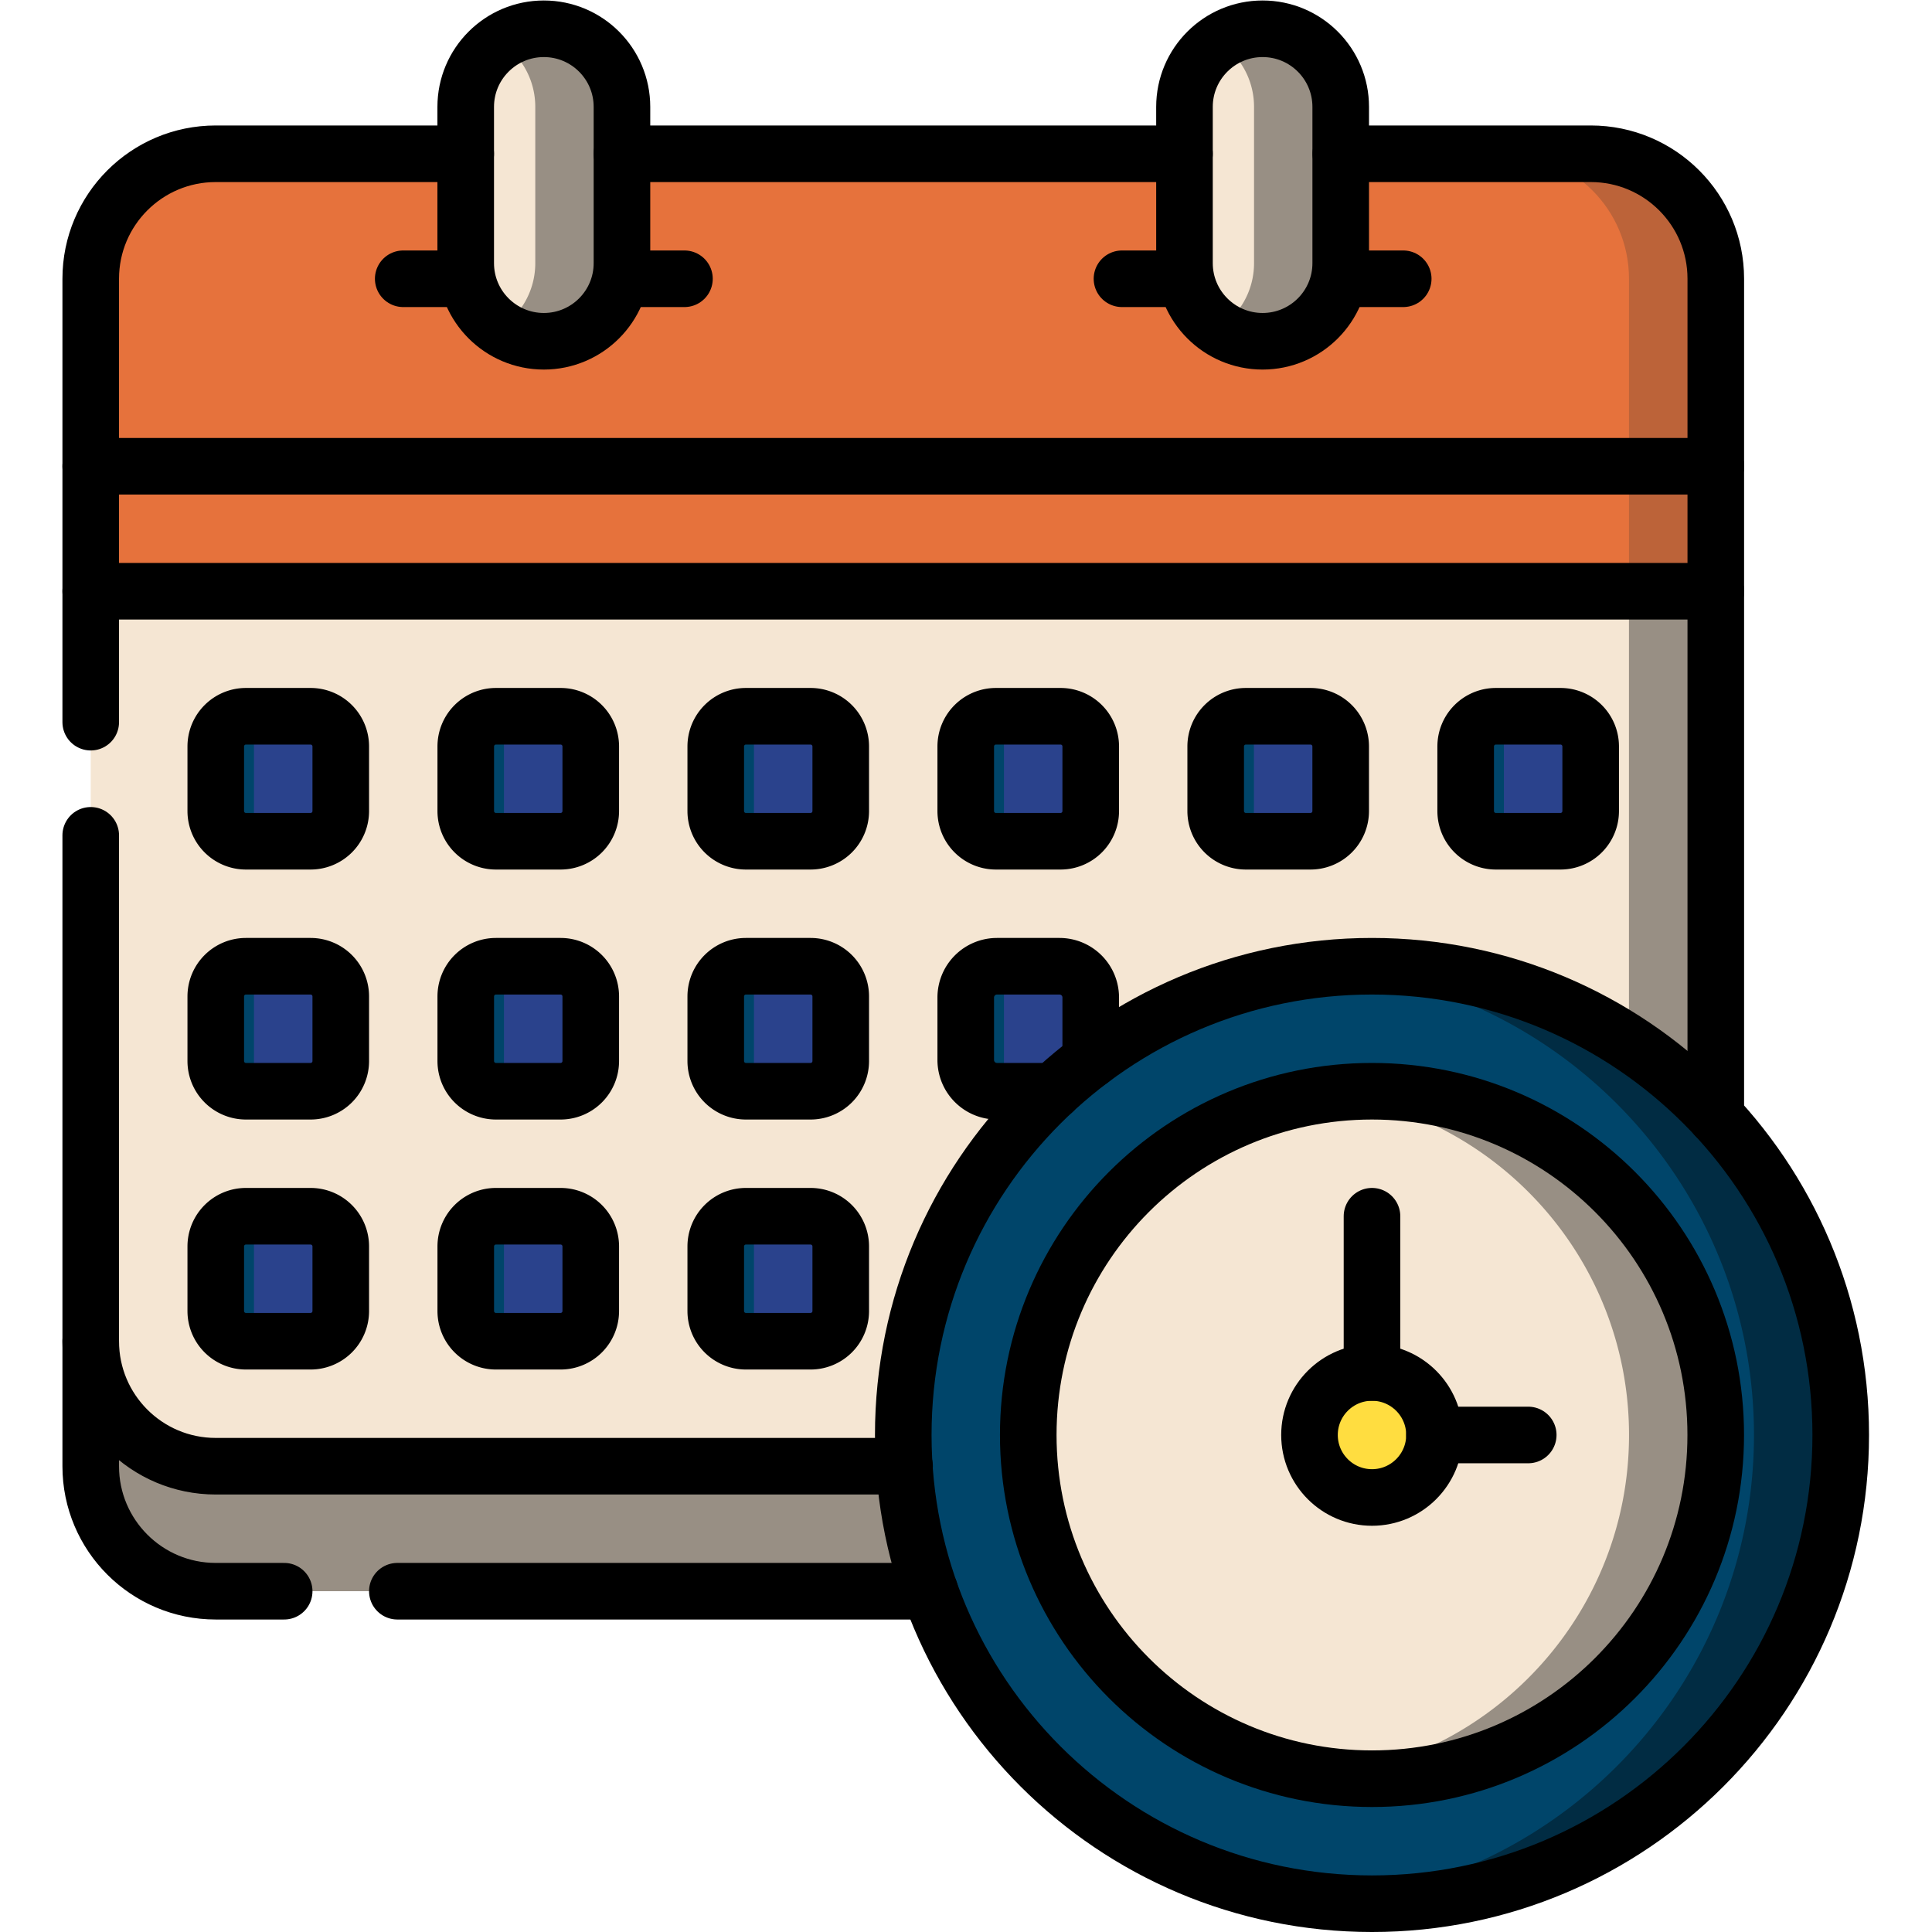 <?xml version="1.0" encoding="utf-8"?>
<svg xmlns="http://www.w3.org/2000/svg" xmlns:xlink="http://www.w3.org/1999/xlink" version="1.1" width="512" height="512" x="0" y="0" viewBox="0 0 682.667 682.667" style="enable-background:new 0 0 512 512" class="">
  <g>
    <defs>
      <clipPath id="a" clipPathUnits="userSpaceOnUse">
        <path d="M0 512h512V0H0Z" fill="#000000" opacity="1" data-original="#000000"/>
      </clipPath>
    </defs>
    <g clip-path="url(#a)" transform="matrix(1.333 0 0 -1.333 0 682.667)">
      <path d="M0 0h-189.325c-18.299 0-33.133 14.834-33.133 33.132v33.134H31.824Z" style="fill-opacity:1;fill-rule:nonzero;stroke:none" transform="translate(246.509 90.334)" fill="#988f84" data-original="#d3dcfb" class="" opacity="1"/>
      <path d="M0 0v-231.933h-397.633c-18.299 0-33.133 14.834-33.133 33.133V0l231.95 82.834z" style="fill-opacity:1;fill-rule:nonzero;stroke:none" transform="translate(454.816 355.4)" fill="#f5e6d3" data-original="#ebf5fc" class="" opacity="1"/>
      <path d="M0 0h-17.134a8 8 0 0 0-8 8v17.133a8 8 0 0 0 8 8H0a8 8 0 0 0 8-8V8a8 8 0 0 0-8-8" style="fill-opacity:1;fill-rule:nonzero;stroke:none" transform="translate(82.328 289.133)" fill="#00456a" data-original="#3c58a0" class="" opacity="1"/>
      <path d="M0 0h-17.133a8 8 0 0 0-8 8v17.133a8 8 0 0 0 8 8H0a8 8 0 0 0 8-8V8a8 8 0 0 0-8-8" style="fill-opacity:1;fill-rule:nonzero;stroke:none" transform="translate(148.595 289.133)" fill="#00456a" data-original="#3c58a0" class="" opacity="1"/>
      <path d="M0 0h-17.133a8 8 0 0 0-8 8v17.133a8 8 0 0 0 8 8H0a8 8 0 0 0 8-8V8a8 8 0 0 0-8-8" style="fill-opacity:1;fill-rule:nonzero;stroke:none" transform="translate(214.861 289.133)" fill="#00456a" data-original="#3c58a0" class="" opacity="1"/>
      <path d="M0 0h-17.133a8 8 0 0 0-8 8v17.133a8 8 0 0 0 8 8H0a8 8 0 0 0 8-8V8a8 8 0 0 0-8-8" style="fill-opacity:1;fill-rule:nonzero;stroke:none" transform="translate(281.128 289.133)" fill="#00456a" data-original="#3c58a0" class="" opacity="1"/>
      <path d="M0 0h-17.133a8 8 0 0 0-8 8v17.133a8 8 0 0 0 8 8H0a8 8 0 0 0 8-8V8a8 8 0 0 0-8-8" style="fill-opacity:1;fill-rule:nonzero;stroke:none" transform="translate(347.384 289.133)" fill="#00456a" data-original="#3c58a0" class="" opacity="1"/>
      <path d="M0 0h-17.133a8 8 0 0 0-8 8v17.133a8 8 0 0 0 8 8H0a8 8 0 0 0 8-8V8a8 8 0 0 0-8-8" style="fill-opacity:1;fill-rule:nonzero;stroke:none" transform="translate(413.65 289.133)" fill="#00456a" data-original="#3c58a0" class="" opacity="1"/>
      <path d="M0 0h-17.134a8 8 0 0 0-8 8v17.133a8 8 0 0 0 8 8H0a8 8 0 0 0 8-8V8a8 8 0 0 0-8-8" style="fill-opacity:1;fill-rule:nonzero;stroke:none" transform="translate(82.328 222.867)" fill="#00456a" data-original="#3c58a0" class="" opacity="1"/>
      <path d="M0 0h-17.133a8 8 0 0 0-8 8v17.133a8 8 0 0 0 8 8H0a8 8 0 0 0 8-8V8a8 8 0 0 0-8-8" style="fill-opacity:1;fill-rule:nonzero;stroke:none" transform="translate(148.595 222.867)" fill="#00456a" data-original="#3c58a0" class="" opacity="1"/>
      <path d="M0 0h-17.133a8 8 0 0 0-8 8v17.133a8 8 0 0 0 8 8H0a8 8 0 0 0 8-8V8a8 8 0 0 0-8-8" style="fill-opacity:1;fill-rule:nonzero;stroke:none" transform="translate(214.861 222.867)" fill="#00456a" data-original="#3c58a0" class="" opacity="1"/>
      <path d="M0 0v24.85a8.282 8.282 0 0 1-8.283 8.283H-24.85a8.282 8.282 0 0 1-8.283-8.283V8.283A8.282 8.282 0 0 1-24.85 0Z" style="fill-opacity:1;fill-rule:nonzero;stroke:none" transform="translate(289.128 222.867)" fill="#00456a" data-original="#3c58a0" class="" opacity="1"/>
      <path d="M0 0h-17.134a8 8 0 0 0-8 8v17.133a8 8 0 0 0 8 8H0a8 8 0 0 0 8-8V8a8 8 0 0 0-8-8" style="fill-opacity:1;fill-rule:nonzero;stroke:none" transform="translate(82.328 156.6)" fill="#00456a" data-original="#3c58a0" class="" opacity="1"/>
      <path d="M0 0h-17.133a8 8 0 0 0-8 8v17.133a8 8 0 0 0 8 8H0a8 8 0 0 0 8-8V8a8 8 0 0 0-8-8" style="fill-opacity:1;fill-rule:nonzero;stroke:none" transform="translate(148.595 156.6)" fill="#00456a" data-original="#3c58a0" class="" opacity="1"/>
      <path d="M0 0h-17.133a8 8 0 0 0-8 8v17.133a8 8 0 0 0 8 8H0a8 8 0 0 0 8-8V8a8 8 0 0 0-8-8" style="fill-opacity:1;fill-rule:nonzero;stroke:none" transform="translate(214.861 156.6)" fill="#00456a" data-original="#3c58a0" class="" opacity="1"/>
      <path d="M0 0h-17.133a7.982 7.982 0 0 1-2.933-.562C-17.102-1.733-15-4.618-15-8v-17.133c0-3.382-2.102-6.267-5.066-7.438a7.961 7.961 0 0 1 2.933-.562H0a8 8 0 0 1 8 8V-8a8 8 0 0 1-8 8" style="fill-opacity:1;fill-rule:nonzero;stroke:none" transform="translate(413.65 322.267)" fill="#2a428c" data-original="#2a428c" class=""/>
      <path d="M0 0h-17.133a7.982 7.982 0 0 1-2.933-.562C-17.102-1.733-15-4.618-15-8v-17.133c0-3.382-2.102-6.267-5.066-7.438a7.961 7.961 0 0 1 2.933-.562H0a8 8 0 0 1 8 8V-8a8 8 0 0 1-8 8" style="fill-opacity:1;fill-rule:nonzero;stroke:none" transform="translate(347.384 322.267)" fill="#2a428c" data-original="#2a428c" class=""/>
      <path d="M0 0h-17.133a7.982 7.982 0 0 1-2.933-.562C-17.102-1.733-15-4.618-15-8v-17.133c0-3.382-2.102-6.267-5.066-7.438a7.961 7.961 0 0 1 2.933-.562H0a8 8 0 0 1 8 8V-8a8 8 0 0 1-8 8" style="fill-opacity:1;fill-rule:nonzero;stroke:none" transform="translate(281.128 322.267)" fill="#2a428c" data-original="#2a428c" class=""/>
      <path d="M0 0h-17.133a7.982 7.982 0 0 1-2.933-.562C-17.102-1.733-15-4.618-15-8v-17.133c0-3.382-2.102-6.267-5.066-7.438a7.961 7.961 0 0 1 2.933-.562H0a8 8 0 0 1 8 8V-8a8 8 0 0 1-8 8" style="fill-opacity:1;fill-rule:nonzero;stroke:none" transform="translate(214.861 322.267)" fill="#2a428c" data-original="#2a428c" class=""/>
      <path d="M0 0h-17.133a7.982 7.982 0 0 1-2.933-.562C-17.102-1.733-15-4.618-15-8v-17.133c0-3.382-2.102-6.267-5.066-7.438a7.961 7.961 0 0 1 2.933-.562H0a8 8 0 0 1 8 8V-8a8 8 0 0 1-8 8" style="fill-opacity:1;fill-rule:nonzero;stroke:none" transform="translate(148.595 322.267)" fill="#2a428c" data-original="#2a428c" class=""/>
      <path d="M0 0h-17.133a7.982 7.982 0 0 1-2.933-.562C-17.102-1.733-15-4.618-15-8v-17.133c0-3.382-2.102-6.267-5.066-7.438a7.961 7.961 0 0 1 2.933-.562H0a8 8 0 0 1 8 8V-8a8 8 0 0 1-8 8" style="fill-opacity:1;fill-rule:nonzero;stroke:none" transform="translate(82.328 322.267)" fill="#2a428c" data-original="#2a428c" class=""/>
      <path d="M0 0h-17.133a7.982 7.982 0 0 1-2.933-.562C-17.102-1.733-15-4.618-15-8v-17.133c0-3.382-2.102-6.267-5.066-7.438a7.961 7.961 0 0 1 2.933-.562H0a8 8 0 0 1 8 8V-8a8 8 0 0 1-8 8" style="fill-opacity:1;fill-rule:nonzero;stroke:none" transform="translate(82.328 256)" fill="#2a428c" data-original="#2a428c" class=""/>
      <path d="M0 0h-17.133a7.982 7.982 0 0 1-2.933-.562C-17.102-1.733-15-4.619-15-8v-17.133c0-3.382-2.102-6.267-5.066-7.438a7.961 7.961 0 0 1 2.933-.562H0a8 8 0 0 1 8 8V-8a8 8 0 0 1-8 8" style="fill-opacity:1;fill-rule:nonzero;stroke:none" transform="translate(82.328 189.733)" fill="#2a428c" data-original="#2a428c" class=""/>
      <path d="M0 0h-17.133a7.982 7.982 0 0 1-2.933-.562C-17.102-1.733-15-4.618-15-8v-17.133c0-3.382-2.102-6.267-5.066-7.438a7.961 7.961 0 0 1 2.933-.562H0a8 8 0 0 1 8 8V-8a8 8 0 0 1-8 8" style="fill-opacity:1;fill-rule:nonzero;stroke:none" transform="translate(148.595 256)" fill="#2a428c" data-original="#2a428c" class=""/>
      <path d="M0 0h-17.133a7.982 7.982 0 0 1-2.933-.562C-17.102-1.733-15-4.619-15-8v-17.133c0-3.382-2.102-6.267-5.066-7.438a7.961 7.961 0 0 1 2.933-.562H0a8 8 0 0 1 8 8V-8a8 8 0 0 1-8 8" style="fill-opacity:1;fill-rule:nonzero;stroke:none" transform="translate(148.595 189.733)" fill="#2a428c" data-original="#2a428c" class=""/>
      <path d="M0 0h-17.133a7.982 7.982 0 0 1-2.933-.562C-17.102-1.733-15-4.618-15-8v-17.133c0-3.382-2.102-6.267-5.066-7.438a7.961 7.961 0 0 1 2.933-.562H0a8 8 0 0 1 8 8V-8a8 8 0 0 1-8 8" style="fill-opacity:1;fill-rule:nonzero;stroke:none" transform="translate(214.861 256)" fill="#2a428c" data-original="#2a428c" class=""/>
      <path d="M0 0v25.133a8 8 0 0 1-8 8h-17.133a7.961 7.961 0 0 1-2.933-.562C-25.102 31.4-23 28.515-23 25.133V8c0-3.382-2.102-6.267-5.066-7.438A7.982 7.982 0 0 1-25.133 0Z" style="fill-opacity:1;fill-rule:nonzero;stroke:none" transform="translate(289.128 222.867)" fill="#2a428c" data-original="#2a428c" class=""/>
      <path d="M0 0h-17.133a7.982 7.982 0 0 1-2.933-.562C-17.102-1.733-15-4.619-15-8v-17.133c0-3.382-2.102-6.267-5.066-7.438a7.961 7.961 0 0 1 2.933-.562H0a8 8 0 0 1 8 8V-8a8 8 0 0 1-8 8" style="fill-opacity:1;fill-rule:nonzero;stroke:none" transform="translate(214.861 189.733)" fill="#2a428c" data-original="#2a428c" class=""/>
      <path d="M0 0v-241.522h23.016V-9.589z" style="fill-opacity:1;fill-rule:nonzero;stroke:none" transform="translate(431.8 364.99)" fill="#988f84" data-original="#d3dcfb" class="" opacity="1"/>
      <path d="M0 0v82.834c0 18.299-14.834 33.133-33.132 33.133h-364.501c-18.299 0-33.133-14.834-33.133-33.133V0z" style="fill-opacity:1;fill-rule:nonzero;stroke:none" transform="translate(454.816 355.4)" fill="#e6723c" data-original="#ff4155" class="" opacity="1"/>
      <path d="M0 0c0-11.437-9.271-20.708-20.708-20.708-11.438 0-20.709 9.271-20.709 20.708v41.417c0 11.437 9.271 20.708 20.709 20.708C-9.271 62.125 0 52.854 0 41.417Z" style="fill-opacity:1;fill-rule:nonzero;stroke:none" transform="translate(164.867 442.375)" fill="#f5e6d3" data-original="#ebf5fc" class="" opacity="1"/>
      <path d="M0 0c0-11.437-9.271-20.708-20.708-20.708-11.437 0-20.708 9.271-20.708 20.708v41.417c0 11.437 9.271 20.708 20.708 20.708C-9.271 62.125 0 52.854 0 41.417Z" style="fill-opacity:1;fill-rule:nonzero;stroke:none" transform="translate(355.394 442.375)" fill="#f5e6d3" data-original="#ebf5fc" class="" opacity="1"/>
      <path d="M0 0a20.604 20.604 0 0 1-11.488-3.482C-5.932-7.196-2.27-13.523-2.27-20.708v-41.417c0-7.186-3.662-13.513-9.218-17.226A20.604 20.604 0 0 1 0-82.833c11.437 0 20.708 9.271 20.708 20.708v41.417C20.708-9.271 11.437 0 0 0" style="fill-opacity:1;fill-rule:nonzero;stroke:none" transform="translate(334.687 504.5)" fill="#988f84" data-original="#d3dcfb" class="" opacity="1"/>
      <path d="M0 0a20.607 20.607 0 0 1-11.489-3.482C-5.932-7.196-2.27-13.523-2.27-20.708v-41.417c0-7.186-3.662-13.513-9.219-17.226A20.607 20.607 0 0 1 0-82.833c11.437 0 20.708 9.271 20.708 20.708v41.417C20.708-9.271 11.437 0 0 0" style="fill-opacity:1;fill-rule:nonzero;stroke:none" transform="translate(144.16 504.5)" fill="#988f84" data-original="#d3dcfb" class="" opacity="1"/>
      <path d="M0 0h-23.009C-4.71 0 10.124-14.833 10.124-33.132v-82.835h23.008v82.835C33.132-14.833 18.298 0 0 0" style="fill-opacity:1;fill-rule:nonzero;stroke:none" transform="translate(421.685 471.367)" fill="#bc6339" data-original="#e80054" class="" opacity="1"/>
      <path d="M0 0c0 68.622 55.629 124.25 124.25 124.25C192.871 124.25 248.5 68.622 248.5 0s-55.629-124.25-124.25-124.25C55.629-124.25 0-68.622 0 0" style="fill-opacity:1;fill-rule:nonzero;stroke:none" transform="translate(239.434 131.75)" fill="#00456a" data-original="#4fabf7" class="" opacity="1"/>
      <path d="M0 0c0 50.322 40.794 91.117 91.116 91.117S182.233 50.322 182.233 0s-40.795-91.117-91.117-91.117S0-50.322 0 0" style="fill-opacity:1;fill-rule:nonzero;stroke:none" transform="translate(272.567 131.75)" fill="#f5e6d3" data-original="#ebf5fc" class="" opacity="1"/>
      <path d="M0 0c-3.878 0-7.712-.187-11.5-.535C51.729-6.339 101.25-59.507 101.25-124.25S51.729-242.161-11.5-247.965A125.64 125.64 0 0 1 0-248.5c68.621 0 124.25 55.629 124.25 124.25C124.25-55.629 68.621 0 0 0" style="fill-opacity:1;fill-rule:nonzero;stroke:none" transform="translate(363.684 256)" fill="#012c43" data-original="#1886ea" class="" opacity="1"/>
      <path d="M0 0c-3.893 0-7.728-.246-11.492-.719C33.405-6.37 68.133-44.687 68.133-91.117c0-46.429-34.728-84.747-79.625-90.397A91.942 91.942 0 0 1 0-182.233c50.322 0 91.117 40.794 91.117 91.116C91.117-40.794 50.322 0 0 0" style="fill-opacity:1;fill-rule:nonzero;stroke:none" transform="translate(363.684 222.867)" fill="#988f84" data-original="#d3dcfb" class="" opacity="1"/>
      <path d="M0 0c0-9.149-7.417-16.567-16.566-16.567-9.15 0-16.567 7.418-16.567 16.567 0 9.149 7.417 16.567 16.567 16.567C-7.417 16.567 0 9.149 0 0" style="fill-opacity:1;fill-rule:nonzero;stroke:none" transform="translate(380.25 131.75)" fill="#ffdd40" data-original="#ffdd40" class=""/>
      <path d="M0 0v222.032c0 18.298-14.834 33.132-33.133 33.132h-66.266" style="stroke-width:15;stroke-linecap:round;stroke-linejoin:round;stroke-miterlimit:10;stroke-dasharray:none;stroke-opacity:1" transform="translate(454.816 216.203)" fill="none" stroke="#000000" stroke-width="15" stroke-linecap="round" stroke-linejoin="round" stroke-miterlimit="10" stroke-dasharray="none" stroke-opacity="" data-original="#000000" class=""/>
      <path d="M0 0v-134.1c0-18.298 14.834-33.132 33.133-33.132h182.595" style="stroke-width:15;stroke-linecap:round;stroke-linejoin:round;stroke-miterlimit:10;stroke-dasharray:none;stroke-opacity:1" transform="translate(24.05 290.7)" fill="none" stroke="#000000" stroke-width="15" stroke-linecap="round" stroke-linejoin="round" stroke-miterlimit="10" stroke-dasharray="none" stroke-opacity="" data-original="#000000" class=""/>
      <path d="M0 0h-66.267c-18.298 0-33.132-14.834-33.132-33.132v-117.535" style="stroke-width:15;stroke-linecap:round;stroke-linejoin:round;stroke-miterlimit:10;stroke-dasharray:none;stroke-opacity:1" transform="translate(123.45 471.367)" fill="none" stroke="#000000" stroke-width="15" stroke-linecap="round" stroke-linejoin="round" stroke-miterlimit="10" stroke-dasharray="none" stroke-opacity="" data-original="#000000" class=""/>
      <path d="M0 0h-149.111" style="stroke-width:15;stroke-linecap:round;stroke-linejoin:round;stroke-miterlimit:10;stroke-dasharray:none;stroke-opacity:1" transform="translate(313.978 471.367)" fill="none" stroke="#000000" stroke-width="15" stroke-linecap="round" stroke-linejoin="round" stroke-miterlimit="10" stroke-dasharray="none" stroke-opacity="" data-original="#000000" class=""/>
      <path d="M0 0h-18.145c-18.298 0-33.132 14.834-33.132 33.132v33.134" style="stroke-width:15;stroke-linecap:round;stroke-linejoin:round;stroke-miterlimit:10;stroke-dasharray:none;stroke-opacity:1" transform="translate(75.328 90.334)" fill="none" stroke="#000000" stroke-width="15" stroke-linecap="round" stroke-linejoin="round" stroke-miterlimit="10" stroke-dasharray="none" stroke-opacity="" data-original="#000000" class=""/>
      <path d="M0 0h-141.181" style="stroke-width:15;stroke-linecap:round;stroke-linejoin:round;stroke-miterlimit:10;stroke-dasharray:none;stroke-opacity:1" transform="translate(246.509 90.334)" fill="none" stroke="#000000" stroke-width="15" stroke-linecap="round" stroke-linejoin="round" stroke-miterlimit="10" stroke-dasharray="none" stroke-opacity="" data-original="#000000" class=""/>
      <path d="M0 0c0-11.437-9.271-20.708-20.708-20.708-11.438 0-20.709 9.271-20.709 20.708v41.417c0 11.437 9.271 20.708 20.709 20.708C-9.271 62.125 0 52.854 0 41.417Z" style="stroke-width:15;stroke-linecap:round;stroke-linejoin:round;stroke-miterlimit:10;stroke-dasharray:none;stroke-opacity:1" transform="translate(164.867 442.375)" fill="none" stroke="#000000" stroke-width="15" stroke-linecap="round" stroke-linejoin="round" stroke-miterlimit="10" stroke-dasharray="none" stroke-opacity="" data-original="#000000" class=""/>
      <path d="M0 0h-16.566" style="stroke-width:15;stroke-linecap:round;stroke-linejoin:round;stroke-miterlimit:10;stroke-dasharray:none;stroke-opacity:1" transform="translate(123.45 438.233)" fill="none" stroke="#000000" stroke-width="15" stroke-linecap="round" stroke-linejoin="round" stroke-miterlimit="10" stroke-dasharray="none" stroke-opacity="" data-original="#000000" class=""/>
      <path d="M0 0h16.566" style="stroke-width:15;stroke-linecap:round;stroke-linejoin:round;stroke-miterlimit:10;stroke-dasharray:none;stroke-opacity:1" transform="translate(164.867 438.233)" fill="none" stroke="#000000" stroke-width="15" stroke-linecap="round" stroke-linejoin="round" stroke-miterlimit="10" stroke-dasharray="none" stroke-opacity="" data-original="#000000" class=""/>
      <path d="M0 0h430.766" style="stroke-width:15;stroke-linecap:round;stroke-linejoin:round;stroke-miterlimit:10;stroke-dasharray:none;stroke-opacity:1" transform="translate(24.05 355.4)" fill="none" stroke="#000000" stroke-width="15" stroke-linecap="round" stroke-linejoin="round" stroke-miterlimit="10" stroke-dasharray="none" stroke-opacity="" data-original="#000000" class=""/>
      <path d="M0 0h430.766" style="stroke-width:15;stroke-linecap:round;stroke-linejoin:round;stroke-miterlimit:10;stroke-dasharray:none;stroke-opacity:1" transform="translate(24.05 388.533)" fill="none" stroke="#000000" stroke-width="15" stroke-linecap="round" stroke-linejoin="round" stroke-miterlimit="10" stroke-dasharray="none" stroke-opacity="" data-original="#000000" class=""/>
      <path d="M0 0c0-11.437-9.271-20.708-20.708-20.708-11.437 0-20.708 9.271-20.708 20.708v41.417c0 11.437 9.271 20.708 20.708 20.708C-9.271 62.125 0 52.854 0 41.417Z" style="stroke-width:15;stroke-linecap:round;stroke-linejoin:round;stroke-miterlimit:10;stroke-dasharray:none;stroke-opacity:1" transform="translate(355.394 442.375)" fill="none" stroke="#000000" stroke-width="15" stroke-linecap="round" stroke-linejoin="round" stroke-miterlimit="10" stroke-dasharray="none" stroke-opacity="" data-original="#000000" class=""/>
      <path d="M0 0h-16.567" style="stroke-width:15;stroke-linecap:round;stroke-linejoin:round;stroke-miterlimit:10;stroke-dasharray:none;stroke-opacity:1" transform="translate(313.978 438.233)" fill="none" stroke="#000000" stroke-width="15" stroke-linecap="round" stroke-linejoin="round" stroke-miterlimit="10" stroke-dasharray="none" stroke-opacity="" data-original="#000000" class=""/>
      <path d="M0 0h16.567" style="stroke-width:15;stroke-linecap:round;stroke-linejoin:round;stroke-miterlimit:10;stroke-dasharray:none;stroke-opacity:1" transform="translate(355.394 438.233)" fill="none" stroke="#000000" stroke-width="15" stroke-linecap="round" stroke-linejoin="round" stroke-miterlimit="10" stroke-dasharray="none" stroke-opacity="" data-original="#000000" class=""/>
      <path d="M0 0h-17.134a8 8 0 0 0-8 8v17.133a8 8 0 0 0 8 8H0a8 8 0 0 0 8-8V8a8 8 0 0 0-8-8Z" style="stroke-width:15;stroke-linecap:round;stroke-linejoin:round;stroke-miterlimit:10;stroke-dasharray:none;stroke-opacity:1" transform="translate(82.328 289.133)" fill="none" stroke="#000000" stroke-width="15" stroke-linecap="round" stroke-linejoin="round" stroke-miterlimit="10" stroke-dasharray="none" stroke-opacity="" data-original="#000000" class=""/>
      <path d="M0 0h-17.133a8 8 0 0 0-8 8v17.133a8 8 0 0 0 8 8H0a8 8 0 0 0 8-8V8a8 8 0 0 0-8-8Z" style="stroke-width:15;stroke-linecap:round;stroke-linejoin:round;stroke-miterlimit:10;stroke-dasharray:none;stroke-opacity:1" transform="translate(148.595 289.133)" fill="none" stroke="#000000" stroke-width="15" stroke-linecap="round" stroke-linejoin="round" stroke-miterlimit="10" stroke-dasharray="none" stroke-opacity="" data-original="#000000" class=""/>
      <path d="M0 0h-17.133a8 8 0 0 0-8 8v17.133a8 8 0 0 0 8 8H0a8 8 0 0 0 8-8V8a8 8 0 0 0-8-8Z" style="stroke-width:15;stroke-linecap:round;stroke-linejoin:round;stroke-miterlimit:10;stroke-dasharray:none;stroke-opacity:1" transform="translate(214.861 289.133)" fill="none" stroke="#000000" stroke-width="15" stroke-linecap="round" stroke-linejoin="round" stroke-miterlimit="10" stroke-dasharray="none" stroke-opacity="" data-original="#000000" class=""/>
      <path d="M0 0h-17.133a8 8 0 0 0-8 8v17.133a8 8 0 0 0 8 8H0a8 8 0 0 0 8-8V8a8 8 0 0 0-8-8Z" style="stroke-width:15;stroke-linecap:round;stroke-linejoin:round;stroke-miterlimit:10;stroke-dasharray:none;stroke-opacity:1" transform="translate(281.128 289.133)" fill="none" stroke="#000000" stroke-width="15" stroke-linecap="round" stroke-linejoin="round" stroke-miterlimit="10" stroke-dasharray="none" stroke-opacity="" data-original="#000000" class=""/>
      <path d="M0 0h-17.133a8 8 0 0 0-8 8v17.133a8 8 0 0 0 8 8H0a8 8 0 0 0 8-8V8a8 8 0 0 0-8-8Z" style="stroke-width:15;stroke-linecap:round;stroke-linejoin:round;stroke-miterlimit:10;stroke-dasharray:none;stroke-opacity:1" transform="translate(347.384 289.133)" fill="none" stroke="#000000" stroke-width="15" stroke-linecap="round" stroke-linejoin="round" stroke-miterlimit="10" stroke-dasharray="none" stroke-opacity="" data-original="#000000" class=""/>
      <path d="M0 0h-17.133a8 8 0 0 0-8 8v17.133a8 8 0 0 0 8 8H0a8 8 0 0 0 8-8V8a8 8 0 0 0-8-8Z" style="stroke-width:15;stroke-linecap:round;stroke-linejoin:round;stroke-miterlimit:10;stroke-dasharray:none;stroke-opacity:1" transform="translate(413.65 289.133)" fill="none" stroke="#000000" stroke-width="15" stroke-linecap="round" stroke-linejoin="round" stroke-miterlimit="10" stroke-dasharray="none" stroke-opacity="" data-original="#000000" class=""/>
      <path d="M0 0h-17.134a8 8 0 0 0-8 8v17.133a8 8 0 0 0 8 8H0a8 8 0 0 0 8-8V8a8 8 0 0 0-8-8Z" style="stroke-width:15;stroke-linecap:round;stroke-linejoin:round;stroke-miterlimit:10;stroke-dasharray:none;stroke-opacity:1" transform="translate(82.328 222.867)" fill="none" stroke="#000000" stroke-width="15" stroke-linecap="round" stroke-linejoin="round" stroke-miterlimit="10" stroke-dasharray="none" stroke-opacity="" data-original="#000000" class=""/>
      <path d="M0 0h-17.133a8 8 0 0 0-8 8v17.133a8 8 0 0 0 8 8H0a8 8 0 0 0 8-8V8a8 8 0 0 0-8-8Z" style="stroke-width:15;stroke-linecap:round;stroke-linejoin:round;stroke-miterlimit:10;stroke-dasharray:none;stroke-opacity:1" transform="translate(148.595 222.867)" fill="none" stroke="#000000" stroke-width="15" stroke-linecap="round" stroke-linejoin="round" stroke-miterlimit="10" stroke-dasharray="none" stroke-opacity="" data-original="#000000" class=""/>
      <path d="M0 0h-17.133a8 8 0 0 0-8 8v17.133a8 8 0 0 0 8 8H0a8 8 0 0 0 8-8V8a8 8 0 0 0-8-8Z" style="stroke-width:15;stroke-linecap:round;stroke-linejoin:round;stroke-miterlimit:10;stroke-dasharray:none;stroke-opacity:1" transform="translate(214.861 222.867)" fill="none" stroke="#000000" stroke-width="15" stroke-linecap="round" stroke-linejoin="round" stroke-miterlimit="10" stroke-dasharray="none" stroke-opacity="" data-original="#000000" class=""/>
      <path d="M0 0h-14.931a8.282 8.282 0 0 0-8.283 8.283V24.85a8.282 8.282 0 0 0 8.283 8.283H1.636a8.282 8.282 0 0 0 8.283-8.283V8.283" style="stroke-width:15;stroke-linecap:round;stroke-linejoin:round;stroke-miterlimit:10;stroke-dasharray:none;stroke-opacity:1" transform="translate(279.209 222.867)" fill="none" stroke="#000000" stroke-width="15" stroke-linecap="round" stroke-linejoin="round" stroke-miterlimit="10" stroke-dasharray="none" stroke-opacity="" data-original="#000000" class=""/>
      <path d="M0 0h-17.134a8 8 0 0 0-8 8v17.133a8 8 0 0 0 8 8H0a8 8 0 0 0 8-8V8a8 8 0 0 0-8-8Z" style="stroke-width:15;stroke-linecap:round;stroke-linejoin:round;stroke-miterlimit:10;stroke-dasharray:none;stroke-opacity:1" transform="translate(82.328 156.6)" fill="none" stroke="#000000" stroke-width="15" stroke-linecap="round" stroke-linejoin="round" stroke-miterlimit="10" stroke-dasharray="none" stroke-opacity="" data-original="#000000" class=""/>
      <path d="M0 0h-17.133a8 8 0 0 0-8 8v17.133a8 8 0 0 0 8 8H0a8 8 0 0 0 8-8V8a8 8 0 0 0-8-8Z" style="stroke-width:15;stroke-linecap:round;stroke-linejoin:round;stroke-miterlimit:10;stroke-dasharray:none;stroke-opacity:1" transform="translate(148.595 156.6)" fill="none" stroke="#000000" stroke-width="15" stroke-linecap="round" stroke-linejoin="round" stroke-miterlimit="10" stroke-dasharray="none" stroke-opacity="" data-original="#000000" class=""/>
      <path d="M0 0h-17.133a8 8 0 0 0-8 8v17.133a8 8 0 0 0 8 8H0a8 8 0 0 0 8-8V8a8 8 0 0 0-8-8Z" style="stroke-width:15;stroke-linecap:round;stroke-linejoin:round;stroke-miterlimit:10;stroke-dasharray:none;stroke-opacity:1" transform="translate(214.861 156.6)" fill="none" stroke="#000000" stroke-width="15" stroke-linecap="round" stroke-linejoin="round" stroke-miterlimit="10" stroke-dasharray="none" stroke-opacity="" data-original="#000000" class=""/>
      <path d="M0 0c0 68.622 55.629 124.25 124.25 124.25C192.871 124.25 248.5 68.622 248.5 0s-55.629-124.25-124.25-124.25C55.629-124.25 0-68.622 0 0Z" style="stroke-width:15;stroke-linecap:round;stroke-linejoin:round;stroke-miterlimit:10;stroke-dasharray:none;stroke-opacity:1" transform="translate(239.434 131.75)" fill="none" stroke="#000000" stroke-width="15" stroke-linecap="round" stroke-linejoin="round" stroke-miterlimit="10" stroke-dasharray="none" stroke-opacity="" data-original="#000000" class=""/>
      <path d="M0 0c0 50.322 40.794 91.117 91.116 91.117S182.233 50.322 182.233 0s-40.795-91.117-91.117-91.117S0-50.322 0 0Z" style="stroke-width:15;stroke-linecap:round;stroke-linejoin:round;stroke-miterlimit:10;stroke-dasharray:none;stroke-opacity:1" transform="translate(272.567 131.75)" fill="none" stroke="#000000" stroke-width="15" stroke-linecap="round" stroke-linejoin="round" stroke-miterlimit="10" stroke-dasharray="none" stroke-opacity="" data-original="#000000" class=""/>
      <path d="M0 0c0-9.149-7.417-16.567-16.566-16.567-9.15 0-16.567 7.418-16.567 16.567 0 9.149 7.417 16.567 16.567 16.567C-7.417 16.567 0 9.149 0 0Z" style="stroke-width:15;stroke-linecap:round;stroke-linejoin:round;stroke-miterlimit:10;stroke-dasharray:none;stroke-opacity:1" transform="translate(380.25 131.75)" fill="none" stroke="#000000" stroke-width="15" stroke-linecap="round" stroke-linejoin="round" stroke-miterlimit="10" stroke-dasharray="none" stroke-opacity="" data-original="#000000" class=""/>
      <path d="M0 0v41.417" style="stroke-width:15;stroke-linecap:round;stroke-linejoin:round;stroke-miterlimit:10;stroke-dasharray:none;stroke-opacity:1" transform="translate(363.684 148.317)" fill="none" stroke="#000000" stroke-width="15" stroke-linecap="round" stroke-linejoin="round" stroke-miterlimit="10" stroke-dasharray="none" stroke-opacity="" data-original="#000000" class=""/>
      <path d="M0 0h24.851" style="stroke-width:15;stroke-linecap:round;stroke-linejoin:round;stroke-miterlimit:10;stroke-dasharray:none;stroke-opacity:1" transform="translate(380.25 131.75)" fill="none" stroke="#000000" stroke-width="15" stroke-linecap="round" stroke-linejoin="round" stroke-miterlimit="10" stroke-dasharray="none" stroke-opacity="" data-original="#000000" class=""/>
    </g>
  </g>
</svg>